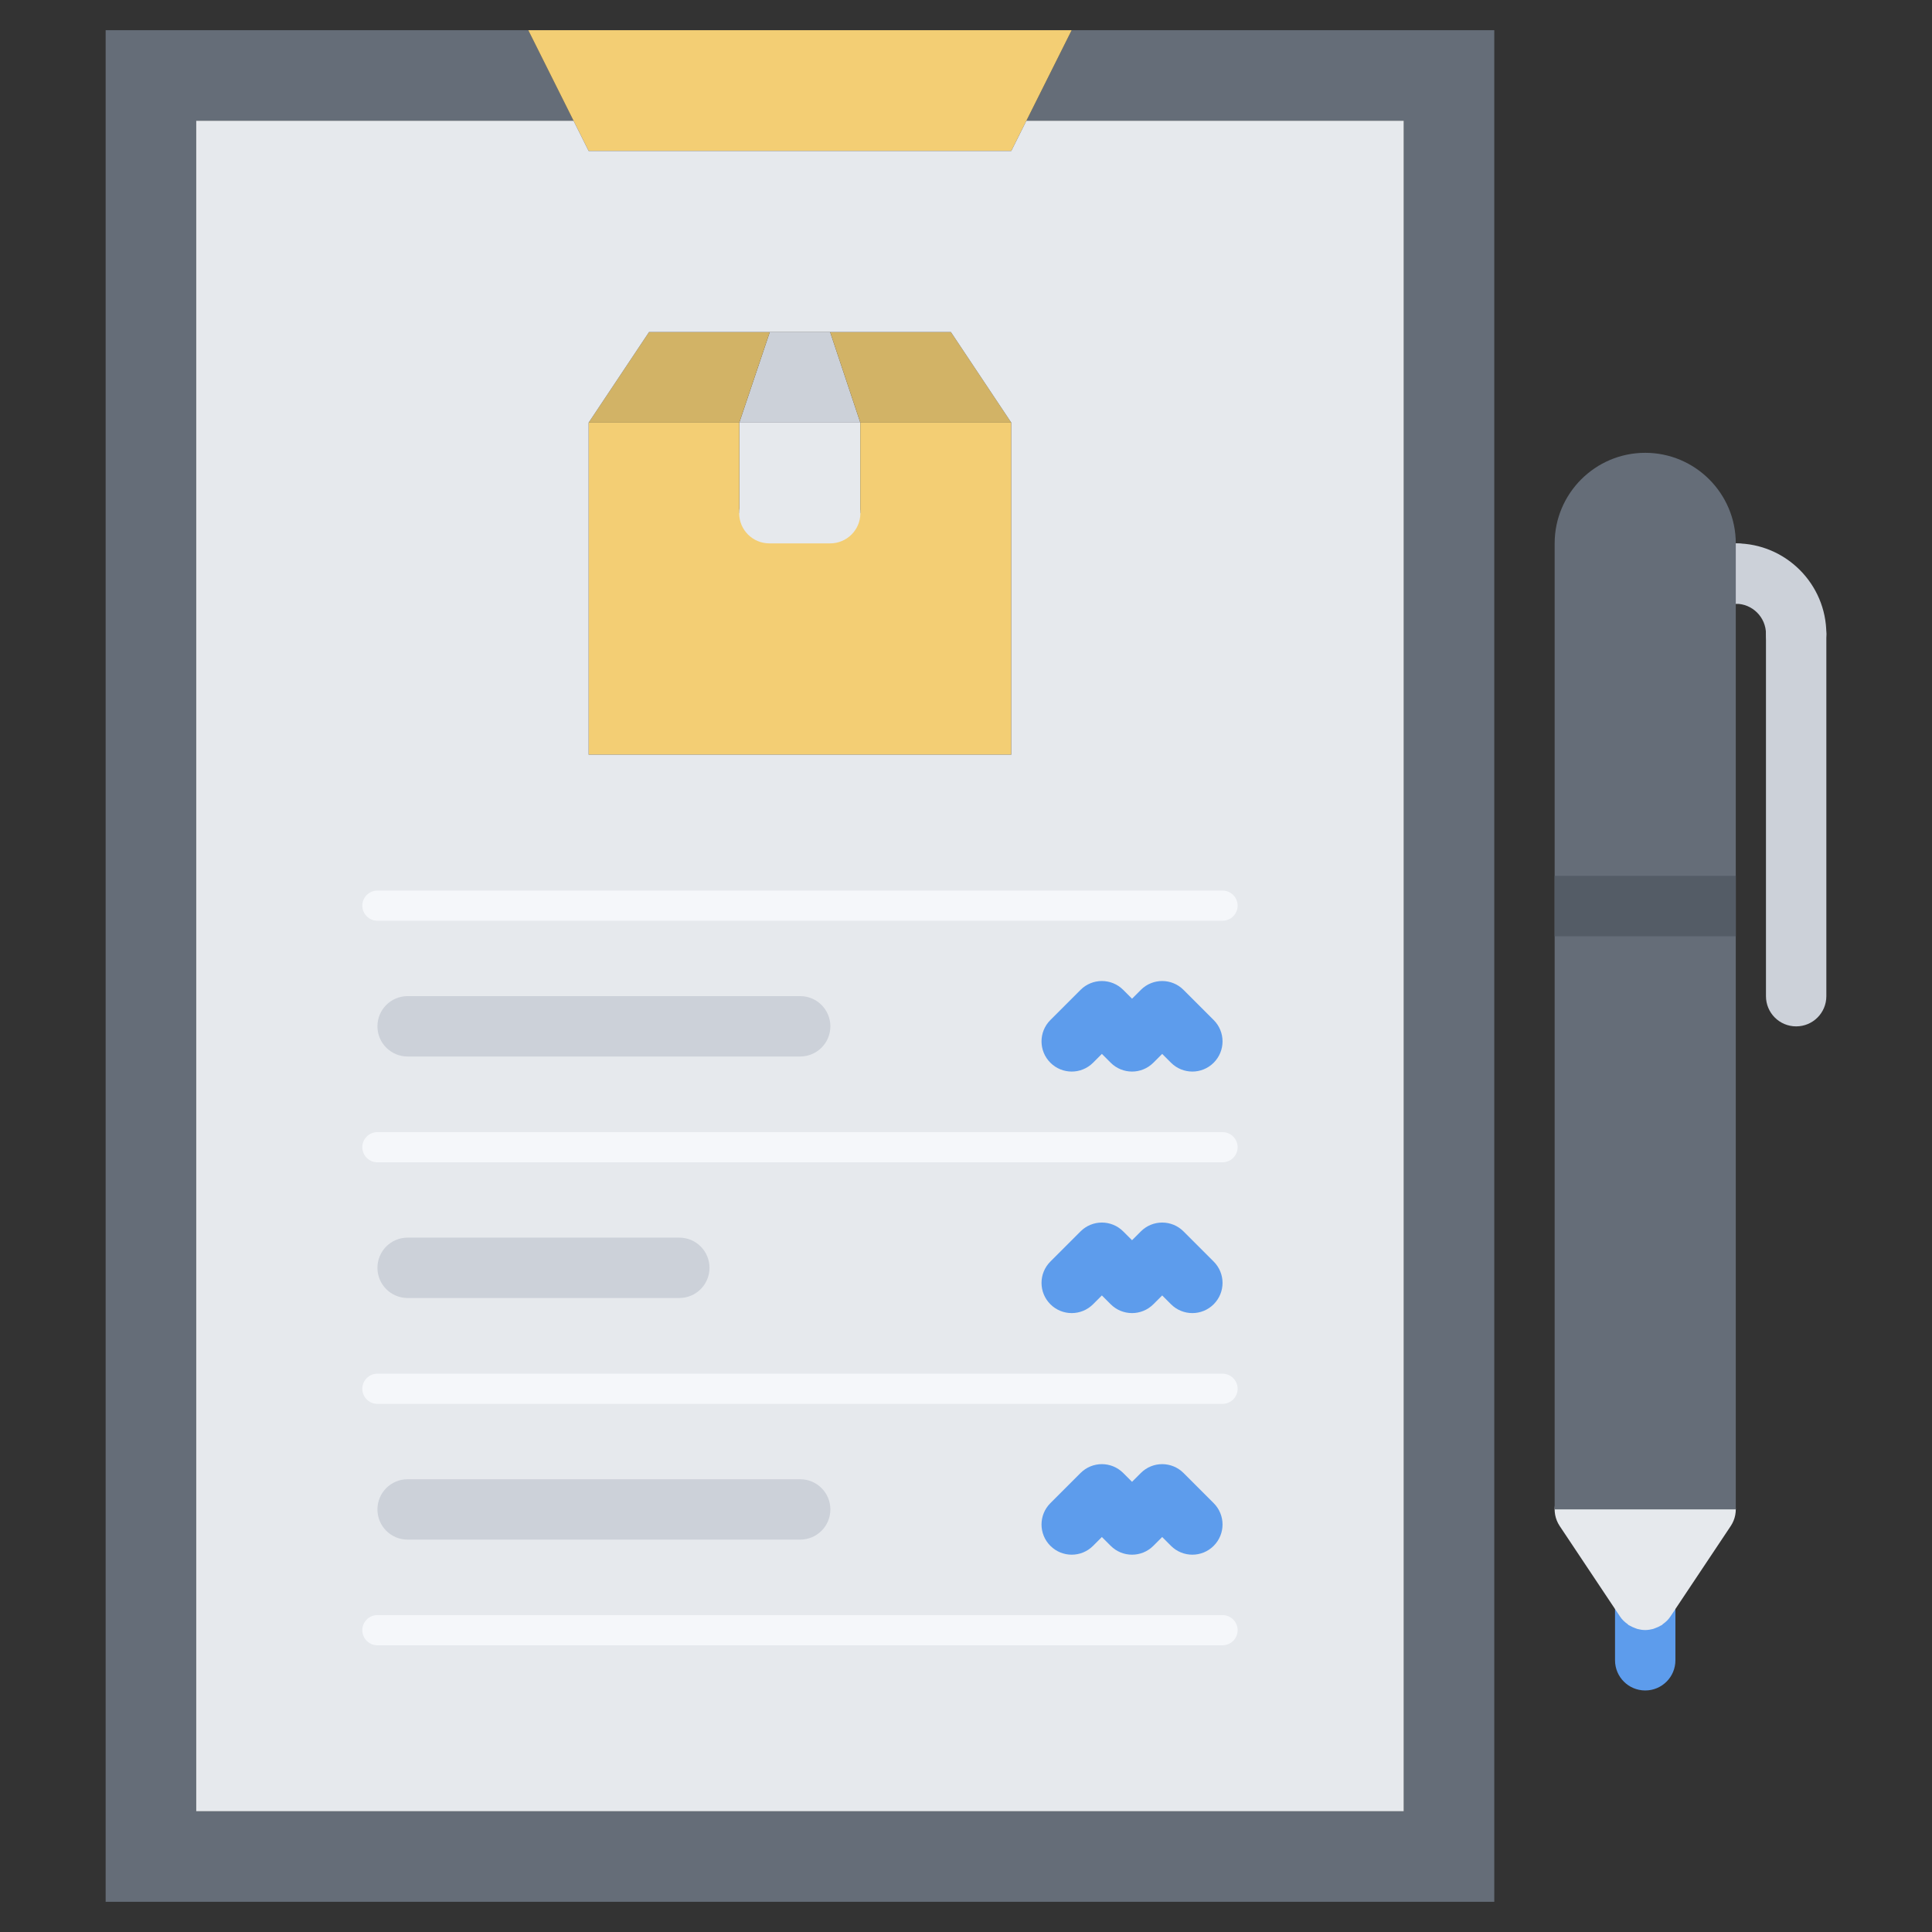 <?xml version="1.0"?>
<svg xmlns="http://www.w3.org/2000/svg" id="icons" enable-background="new 0 0 64 64" height="512px" viewBox="0 0 64 64" width="512px" class=""><rect x="0" y="0" width="64" height="64" fill="#333333" stroke="none"/><g><path d="m54.5 55.999c-.553 0-1-.447-1-1v-2.001c0-.553.447-2.001 1-2.001s1 1.448 1 2.001v2.001c0 .553-.447 1-1 1z" fill="#5d9cec" data-original="#5D9CEC"/><path d="m46.5 4h-12.5l1.5-3h14v62h-46v-62h14l1.5 3h-12.5v56h40z" fill="#656d78" data-original="#656D78" class=""/><path d="m35.5 1-1.5 3-.5 1h-14l-.5-1-1.5-3z" fill="#ffce54" data-original="#FFCE54" class="" style="fill:#F3CE74" data-old_color="#ffce54"/><path d="m27.5 11 1 3h-4.01l1.01-3z" fill="#ccd1d9" data-original="#CCD1D9" class=""/><path d="m21.5 11h4l-1.01 3h-4.99z" fill="#f6bb42" data-original="#F6BB42" class="active-path" data-old_color="#f6bb42" style="fill:#D2B366"/><path d="m24.49 14h4.01v3h-4.01z" fill="#e6e9ed" data-original="#E6E9ED" class=""/><path d="m31.5 11 2 3h-5l-1-3z" fill="#f6bb42" data-original="#F6BB42" class="active-path" data-old_color="#f6bb42" style="fill:#D2B366"/><path d="m24.49 14v3h4.01v-3h5v11h-14v-11z" fill="#ffce54" data-original="#FFCE54" class="" style="fill:#F3CE74" data-old_color="#ffce54"/><path d="m19.5 5h14l.5-1h12.5v56h-40v-56h12.5zm14 20v-11l-2-3h-4-2-4l-2 3v11z" fill="#e6e9ed" data-original="#E6E9ED" class=""/><path d="m57.332 50.553c.307-.46.183-1.08-.277-1.387-.172-.114-.364-.149-.555-.149v-1.019h-4v1.019c-.191-.001-.383.035-.555.149-.46.307-.584.927-.277 1.387l1.996 2.994c.001.001.001.002.001.002l.003.004c.068.103.155.182.25.249.011.009.016.021.027.028.013.008.026.011.039.019.056.033.114.06.176.082.025.01.05.021.076.029.083.022.168.036.253.037.004 0 .007.001.01.001h.001.001c.003 0 .006-.001.01-.001.085-.001.17-.015.253-.037.026-.008.051-.02.076-.029.062-.022.12-.049.176-.082.013-.008.026-.011.039-.019.012-.008.017-.02.027-.028.095-.067.182-.146.25-.249l.002-.003c.001-.001.001-.002.001-.002z" fill="#e6e9ed" data-original="#E6E9ED" class=""/><path d="m59.5 22c-.553 0-1-.447-1-1 0-.552-.448-1-1-1-.553 0-1-.447-1-1s.447-1 1-1c1.654 0 3 1.346 3 3 0 .553-.447 1-1 1z" fill="#ccd1d9" data-original="#CCD1D9" class=""/><path d="m59.5 34c-.553 0-1-.447-1-1v-12c0-.553.447-1 1-1s1 .447 1 1v12c0 .553-.447 1-1 1z" fill="#ccd1d9" data-original="#CCD1D9" class=""/><path d="m57.5 20h-1c-.553 0-1-.447-1-1s.447-1 1-1h1c.553 0 1 .447 1 1s-.447 1-1 1z" fill="#ccd1d9" data-original="#CCD1D9" class=""/><path d="m27.501 18h-2.015c-.553 0-1-.447-1-1s.447-1 1-1h2.015c.553 0 1 .447 1 1s-.447 1-1 1z" fill="#e6e9ed" data-original="#E6E9ED" class=""/><g fill="#f5f7fa"><path d="m12.502 30.501h27.996c.275 0 .5-.225.5-.5s-.225-.5-.5-.5h-27.996c-.275 0-.5.225-.5.5s.225.5.5.5z" data-original="#F5F7FA"/><path d="m12.502 38.503h27.996c.275 0 .5-.225.5-.5s-.225-.5-.5-.5h-27.996c-.275 0-.5.225-.5.5s.225.5.5.5z" data-original="#F5F7FA"/><path d="m12.502 46.505h27.996c.275 0 .5-.225.5-.5s-.225-.5-.5-.5h-27.996c-.275 0-.5.225-.5.5s.225.5.5.5z" data-original="#F5F7FA"/><path d="m12.502 54.502h27.996c.275 0 .5-.225.5-.5s-.225-.5-.5-.5h-27.996c-.275 0-.5.225-.5.5s.225.5.5.5z" data-original="#F5F7FA"/></g><path d="m13.503 32.998c-.553 0-1 .447-1 1s.447 1 1 1h13.004c.553 0 1-.447 1-1s-.447-1-1-1z" fill="#ccd1d9" data-original="#CCD1D9" class=""/><path d="m22.503 42.998c.553 0 1-.447 1-1s-.447-1-1-1h-9c-.553 0-1 .447-1 1s.447 1 1 1z" fill="#ccd1d9" data-original="#CCD1D9" class=""/><path d="m36.209 43.205.292-.292.292.292c.195.195.451.293.707.293s.512-.098.707-.293l.292-.292.292.292c.195.195.451.293.707.293s.512-.098.707-.293c.391-.391.391-1.023 0-1.414l-.999-.999c-.391-.391-1.023-.391-1.414 0l-.292.292-.292-.292c-.391-.391-1.023-.391-1.414 0l-.999.999c-.391.391-.391 1.023 0 1.414.195.195.451.293.707.293s.512-.098.707-.293z" fill="#5d9cec" data-original="#5D9CEC"/><path d="m37.792 32.791-.292.292-.292-.292c-.391-.391-1.023-.391-1.414 0l-.999.999c-.391.391-.391 1.023 0 1.414.195.195.451.293.707.293s.512-.098.707-.293l.292-.292.292.292c.195.195.451.293.707.293s.512-.098.707-.293l.292-.292.292.292c.195.195.451.293.707.293s.512-.098.707-.293c.391-.391.391-1.023 0-1.414l-.999-.999c-.391-.391-1.023-.391-1.414 0z" fill="#5d9cec" data-original="#5D9CEC"/><path d="m26.507 51.002c.553 0 1-.447 1-1s-.447-1-1-1h-13.004c-.553 0-1 .447-1 1s.447 1 1 1z" fill="#ccd1d9" data-original="#CCD1D9" class=""/><path d="m36.209 51.208.292-.292.292.292c.195.195.451.293.707.293s.512-.098.707-.293l.292-.292.292.292c.195.195.451.293.707.293s.512-.098.707-.293c.391-.391.391-1.023 0-1.414l-.999-.999c-.391-.391-1.023-.391-1.414 0l-.292.292-.292-.292c-.391-.391-1.023-.391-1.414 0l-.999.999c-.391.391-.391 1.023 0 1.414.195.195.451.293.707.293s.512-.098.707-.293z" fill="#5d9cec" data-original="#5D9CEC"/><path d="m53.5 50h2 2v-32c0-1.654-1.346-3-3-3s-3 1.346-3 3v32z" fill="#656d78" data-original="#656D78" class=""/><path d="m51.5 29.014h6v2.001h-6z" fill="#545c66" data-original="#545C66" class=""/></g> </svg>
